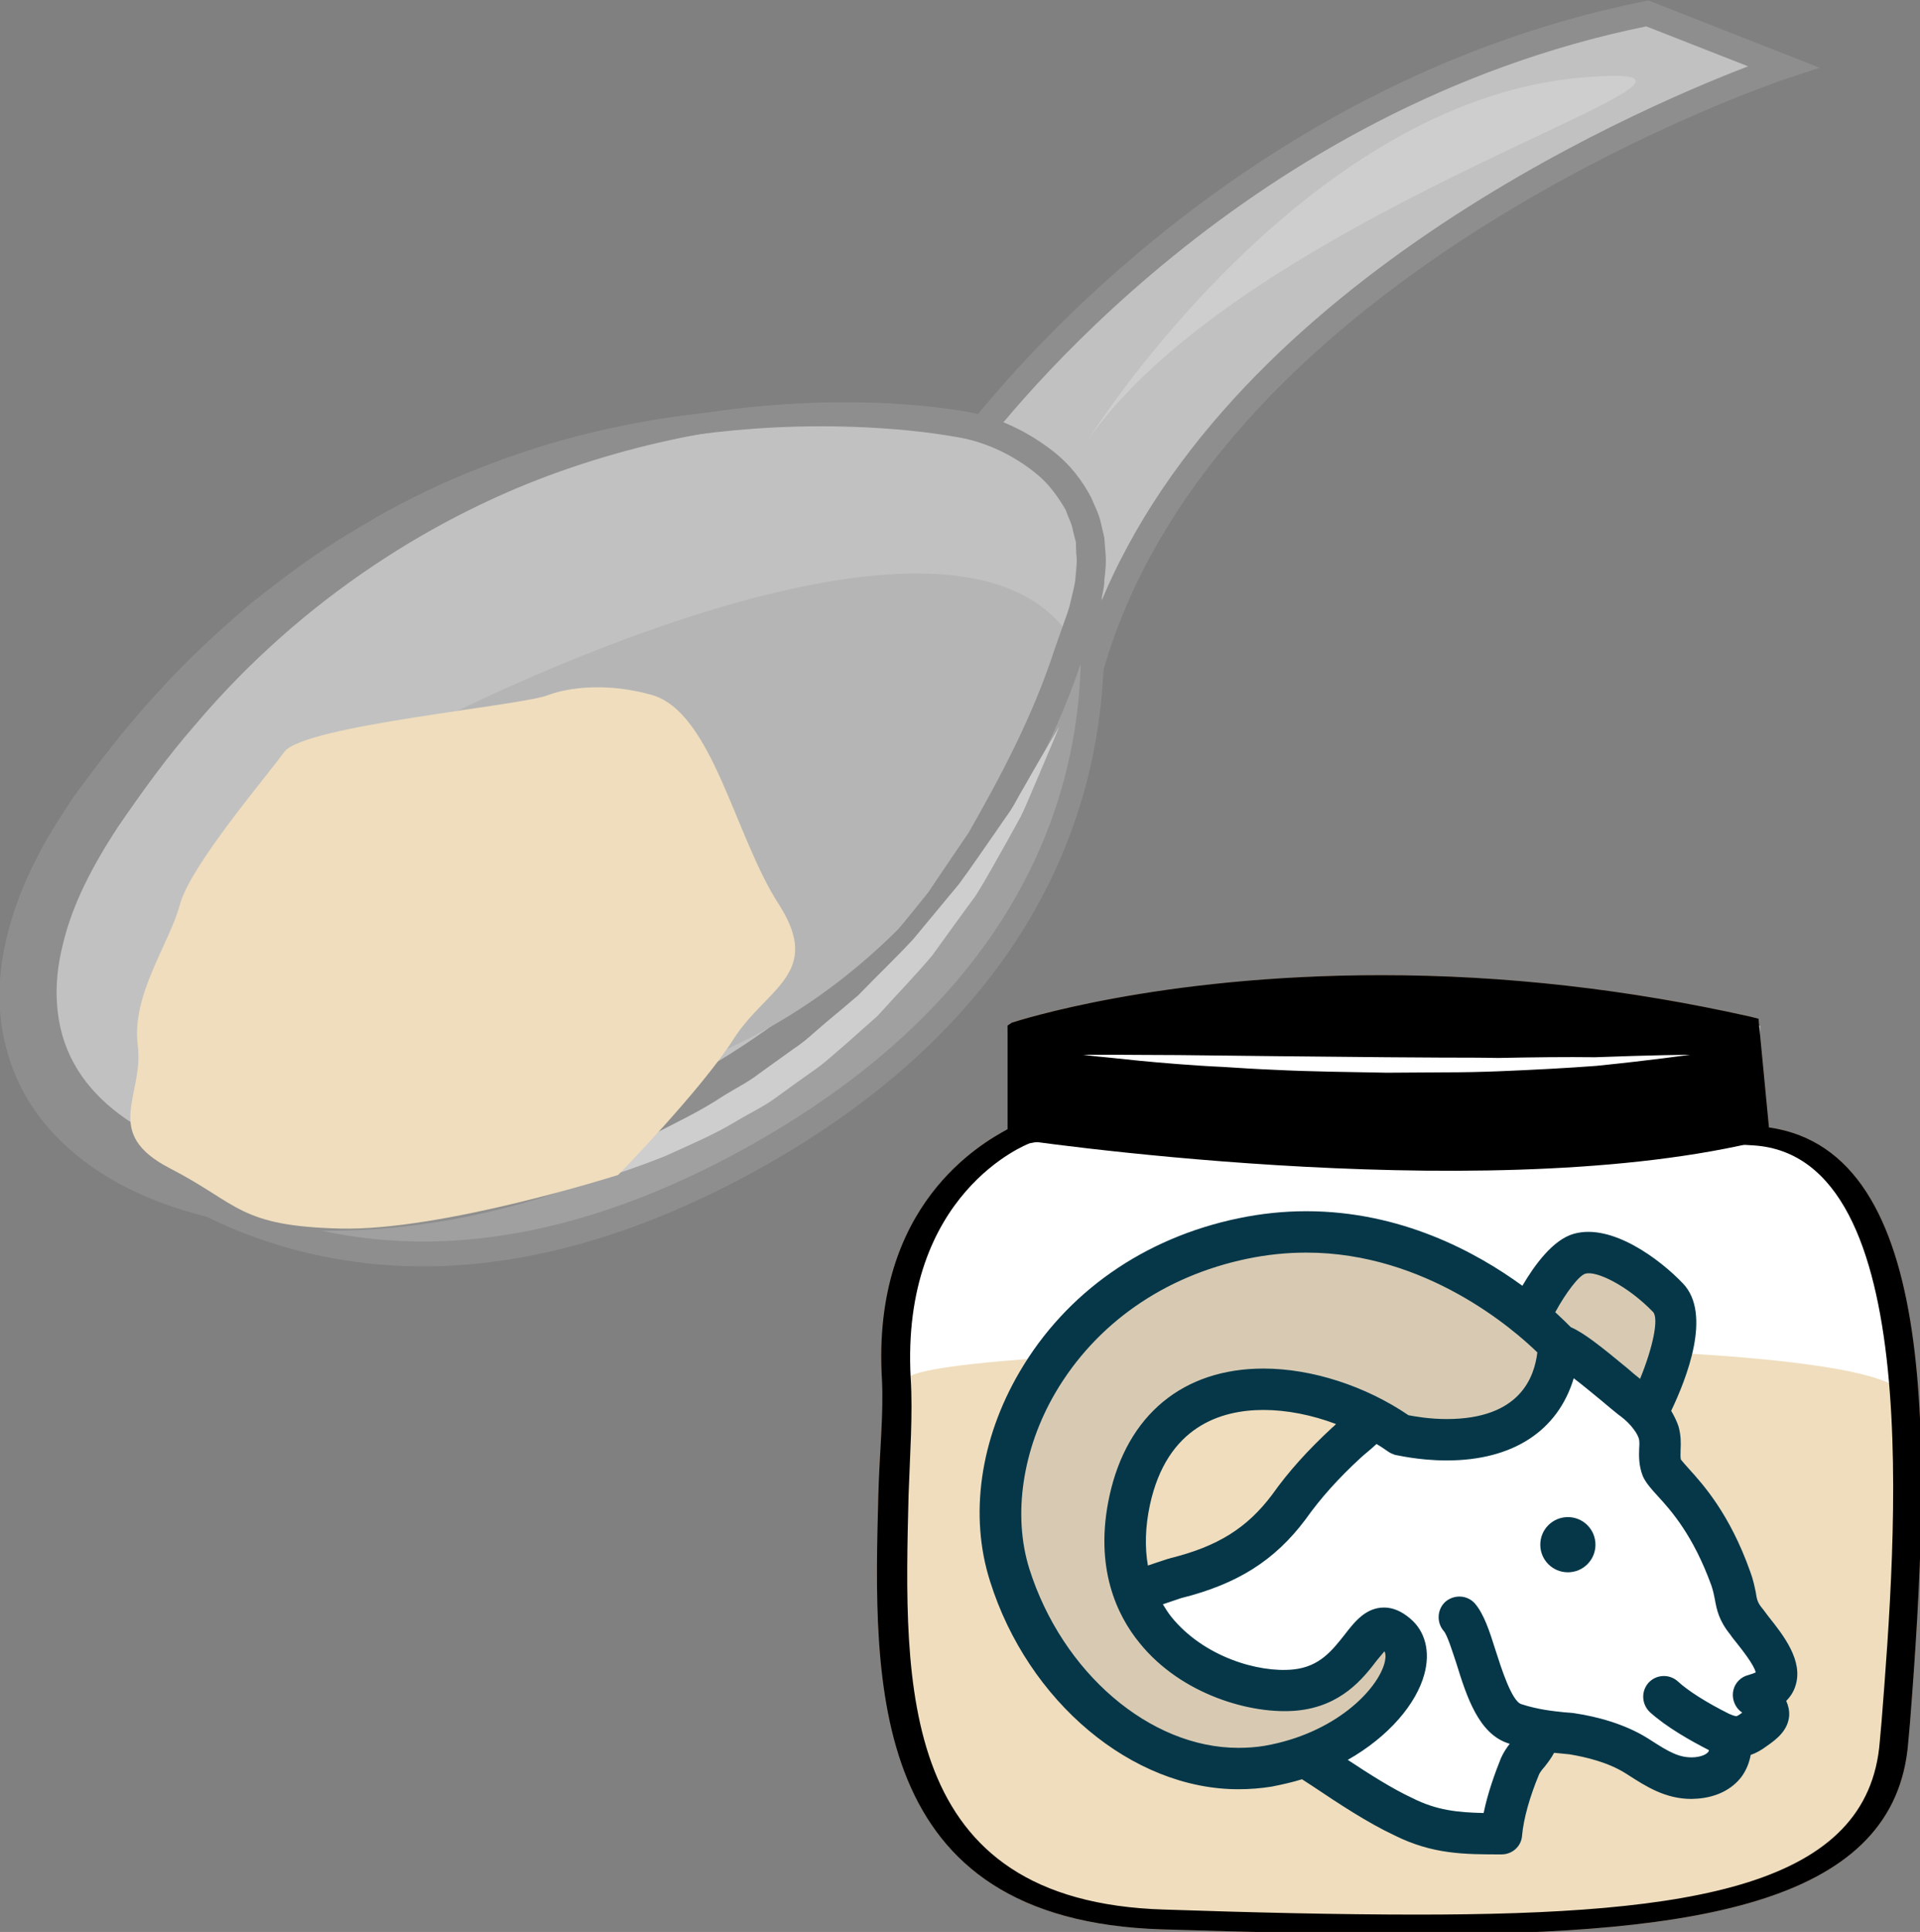 <?xml version="1.0" encoding="UTF-8" standalone="no"?>
<!-- Created with Inkscape (http://www.inkscape.org/) -->

<svg
   xmlns:dc="http://purl.org/dc/elements/1.1/"
   xmlns:cc="http://creativecommons.org/ns#"
   xmlns:rdf="http://www.w3.org/1999/02/22-rdf-syntax-ns#"
   xmlns:svg="http://www.w3.org/2000/svg"
   xmlns="http://www.w3.org/2000/svg"
   xmlns:sodipodi="http://sodipodi.sourceforge.net/DTD/sodipodi-0.dtd"
   xmlns:inkscape="http://www.inkscape.org/namespaces/inkscape"
   width="1413.161mm"
   height="1421.606mm"
   viewBox="0 0 1413.161 1421.606"
   version="1.1"
   id="svg8"
   inkscape:version="0.92.4 (5da689c313, 2019-01-14)"
   sodipodi:docname="4927.svg">
  <rect x="0" y="0" width="1413.161" height="1421.606" fill="#808080" stroke="none"/>
  <defs
     id="defs2">
    <style
       type="text/css"
       id="style2"><![CDATA[
    .fil2 {fill:#AA8F37;fill-rule:nonzero}
    .fil1 {fill:#D3B851;fill-rule:nonzero}
    .fil0 {fill:#E1D99A;fill-rule:nonzero}
   ]]></style>
    <style
       type="text/css"
       id="style2-5"><![CDATA[
    .fil3 {fill:#F4EBC2}
    .fil2 {fill:#EEE8CF}
    .fil4 {fill:#D7D0B2}
    .fil5 {fill:#E5DDBD}
    .fil1 {fill:#628C2C;fill-rule:nonzero}
    .fil0 {fill:#E5DDBD;fill-rule:nonzero}
   ]]></style>
    <clipPath
       clipPathUnits="userSpaceOnUse"
       id="clipPath900">
      <path
         inkscape:connector-curvature="0"
         d="M 0,2526 H 1181 V 0 H 0 Z"
         id="path898" />
    </clipPath>
    <clipPath
       clipPathUnits="userSpaceOnUse"
       id="clipPath5692">
      <path
         inkscape:connector-curvature="0"
         d="m 890.598,2298.23 h 59.431 v -64.36 h -59.431 z"
         id="path5690" />
    </clipPath>
    <style
       type="text/css"
       id="style2-6"><![CDATA[
    .fil1 {fill:#053749;fill-rule:nonzero}
    .fil2 {fill:#934460;fill-rule:nonzero}
    .fil3 {fill:#A35B79;fill-rule:nonzero}
    .fil0 {fill:white;fill-rule:nonzero}
   ]]></style>
    <style
       type="text/css"
       id="style2-57"><![CDATA[
    .fil4 {fill:#053749;fill-rule:nonzero}
    .fil1 {fill:#8E3945;fill-rule:nonzero}
    .fil0 {fill:#AA5B6C;fill-rule:nonzero}
    .fil2 {fill:#E2A6B6;fill-rule:nonzero}
    .fil3 {fill:#EFD4AF;fill-rule:nonzero}
    .fil5 {fill:#F4E6D0;fill-rule:nonzero}
    .fil6 {fill:white;fill-rule:nonzero}
   ]]></style>
    <style
       type="text/css"
       id="style2-1"><![CDATA[
    .fil6 {fill:#053749;fill-rule:nonzero}
    .fil2 {fill:#512B35;fill-rule:nonzero}
    .fil1 {fill:#633842;fill-rule:nonzero}
    .fil0 {fill:#744851;fill-rule:nonzero}
    .fil3 {fill:#926B75;fill-rule:nonzero}
    .fil7 {fill:#F4E0A2;fill-rule:nonzero}
    .fil5 {fill:white;fill-rule:nonzero}
    .fil4 {fill:white;fill-rule:nonzero;}
   ]]></style>
    <clipPath
       clipPathUnits="userSpaceOnUse"
       id="clipPath900-9">
      <path
         inkscape:connector-curvature="0"
         d="M 0,2526 H 1181 V 0 H 0 Z"
         id="path898-5" />
    </clipPath>
    <clipPath
       clipPathUnits="userSpaceOnUse"
       id="clipPath5692-8">
      <path
         inkscape:connector-curvature="0"
         d="m 890.598,2298.23 h 59.431 v -64.36 h -59.431 z"
         id="path5690-4" />
    </clipPath>
    <style
       type="text/css"
       id="style2-8"><![CDATA[
    .fil1 {fill:#053749;fill-rule:nonzero}
    .fil5 {fill:#512B35;fill-rule:nonzero}
    .fil4 {fill:#633842;fill-rule:nonzero}
    .fil3 {fill:#744851;fill-rule:nonzero}
    .fil6 {fill:#926B75;fill-rule:nonzero}
    .fil0 {fill:#F4E6D0;fill-rule:nonzero}
    .fil2 {fill:white;fill-rule:nonzero}
    .fil7 {fill:white;fill-rule:nonzero;}
   ]]></style>
    <style
       type="text/css"
       id="style2-9"><![CDATA[
    .fil2 {fill:#AA8F37;fill-rule:nonzero}
    .fil1 {fill:#D3B851;fill-rule:nonzero}
    .fil0 {fill:#E1D99A;fill-rule:nonzero}
   ]]></style>
    <style
       type="text/css"
       id="style2-5-1"><![CDATA[
    .fil3 {fill:#F4EBC2}
    .fil2 {fill:#EEE8CF}
    .fil4 {fill:#D7D0B2}
    .fil5 {fill:#E5DDBD}
    .fil1 {fill:#628C2C;fill-rule:nonzero}
    .fil0 {fill:#E5DDBD;fill-rule:nonzero}
   ]]></style>
    <clipPath
       clipPathUnits="userSpaceOnUse"
       id="clipPath900-7">
      <path
         inkscape:connector-curvature="0"
         d="M 0,2526 H 1181 V 0 H 0 Z"
         id="path898-8" />
    </clipPath>
    <clipPath
       clipPathUnits="userSpaceOnUse"
       id="clipPath5692-7">
      <path
         inkscape:connector-curvature="0"
         d="m 890.598,2298.23 h 59.431 v -64.36 h -59.431 z"
         id="path5690-5" />
    </clipPath>
    <style
       type="text/css"
       id="style2-6-8"><![CDATA[
    .fil1 {fill:#053749;fill-rule:nonzero}
    .fil2 {fill:#934460;fill-rule:nonzero}
    .fil3 {fill:#A35B79;fill-rule:nonzero}
    .fil0 {fill:white;fill-rule:nonzero}
   ]]></style>
    <style
       type="text/css"
       id="style2-3"><![CDATA[
    .fil0 {fill:#053749;fill-rule:nonzero}
    .fil2 {fill:#874154;fill-rule:nonzero}
    .fil3 {fill:#C18FA2;fill-rule:nonzero}
    .fil1 {fill:white;fill-rule:nonzero}
   ]]></style>
    <style
       type="text/css"
       id="style2-4"><![CDATA[
    .fil1 {fill:#053749;fill-rule:nonzero}
    .fil8 {fill:#BF8E82;fill-rule:nonzero}
    .fil4 {fill:#C17E6F;fill-rule:nonzero}
    .fil7 {fill:#D6A39A;fill-rule:nonzero}
    .fil3 {fill:#DBB3A7;fill-rule:nonzero}
    .fil0 {fill:#E0C79D;fill-rule:nonzero}
    .fil5 {fill:#E2BAB5;fill-rule:nonzero}
    .fil2 {fill:#F7F0C6;fill-rule:nonzero}
    .fil6 {fill:white;fill-rule:nonzero;}
   ]]></style>
    <clipPath
       clipPathUnits="userSpaceOnUse"
       id="clipPath900-97">
      <path
         inkscape:connector-curvature="0"
         d="M 0,2526 H 1181 V 0 H 0 Z"
         id="path898-7" />
    </clipPath>
    <clipPath
       clipPathUnits="userSpaceOnUse"
       id="clipPath5692-2">
      <path
         inkscape:connector-curvature="0"
         d="m 890.598,2298.23 h 59.431 v -64.36 h -59.431 z"
         id="path5690-7" />
    </clipPath>
    <style
       type="text/css"
       id="style2-0"><![CDATA[
    .fil4 {fill:#053749;fill-rule:nonzero}
    .fil1 {fill:#DDCDAF;fill-rule:nonzero}
    .fil0 {fill:#ECE3D0;fill-rule:nonzero}
    .fil2 {fill:#F4EEE4;fill-rule:nonzero}
    .fil3 {fill:white;fill-rule:nonzero}
   ]]></style>
    <style
       type="text/css"
       id="style2-7"><![CDATA[
    .fil4 {fill:black}
    .fil6 {fill:#FEFEFE}
    .fil5 {fill:white}
    .fil1 {fill:#B14749;fill-rule:nonzero}
    .fil0 {fill:#CC7C7F;fill-rule:nonzero}
    .fil3 {fill:#DD979C;fill-rule:nonzero}
    .fil2 {fill:#E8B1B7;fill-rule:nonzero}
   ]]></style>
    <style
       type="text/css"
       id="style2-78"><![CDATA[
    .fil10 {fill:black}
    .fil12 {fill:black}
    .fil11 {fill:white}
    .fil4 {fill:black;fill-rule:nonzero}
    .fil6 {fill:#8E8E8E;fill-rule:nonzero}
    .fil7 {fill:#A0A0A0;fill-rule:nonzero}
    .fil8 {fill:#B5B5B5;fill-rule:nonzero}
    .fil1 {fill:#BA855A;fill-rule:nonzero}
    .fil5 {fill:#C1C1C1;fill-rule:nonzero}
    .fil9 {fill:#CECECE;fill-rule:nonzero}
    .fil0 {fill:#DDC8B1;fill-rule:nonzero}
    .fil3 {fill:#EFDDBD;fill-rule:nonzero}
    .fil2 {fill:white;fill-rule:nonzero}
   ]]></style>
    <style
       type="text/css"
       id="style2-48"><![CDATA[
    .fil2 {fill:#053749;fill-rule:nonzero}
    .fil3 {fill:#6D2431;fill-rule:nonzero}
    .fil4 {fill:#874154;fill-rule:nonzero}
    .fil1 {fill:#D8CAB2;fill-rule:nonzero}
    .fil0 {fill:white;fill-rule:nonzero}
   ]]></style>
  </defs>
  <sodipodi:namedview
     id="base"
     pagecolor="#ffffff"
     bordercolor="#666666"
     borderopacity="1.0"
     inkscape:pageopacity="0.0"
     inkscape:pageshadow="2"
     inkscape:zoom="0.12374369"
     inkscape:cx="2222.6422"
     inkscape:cy="3021.9875"
     inkscape:document-units="mm"
     inkscape:current-layer="_431957824"
     showgrid="false"
     inkscape:window-width="1920"
     inkscape:window-height="1051"
     inkscape:window-x="-9"
     inkscape:window-y="-9"
     inkscape:window-maximized="1" />
  <g
     inkscape:label="Vrstva 1"
     inkscape:groupmode="layer"
     id="layer1"
     transform="translate(763.207,470.711)">
    <g
       inkscape:label="Vrstva 1"
       inkscape:groupmode="layer"
       transform="matrix(0.265,0,0,0.265,-14.417,224.232)"
       id="layer1-7">
      <g
         inkscape:label="ikony-nove-leden2020-(19ks-ikon)-editovatelne (1)"
         inkscape:groupmode="layer"
         transform="matrix(0.975,0,0,-0.975,161.034,1257.01)"
         id="g892">
        <g
           inkscape:label="ikony-nove-leden2020-(19ks-ikon)-editovatelne (1)"
           inkscape:groupmode="layer"
           transform="matrix(0.362,0,0,0.362,866.543,860.943)"
           id="g892-0" />
      </g>
    </g>
    <g
       transform="matrix(0.077,0,0,0.077,-467.964,-907.097)"
       id="Vrstva_x0020_1">
      <g
         id="_431957824"
         transform="matrix(0.818,0,0,0.818,-3624.369,2277.845)">
        <g
           transform="matrix(4.205,0,0,4.205,-32909.188,-45663.433)"
           id="Vrstva_x0020_1-0">
          <path
             inkscape:connector-curvature="0"
             d="m 12643,15000 c 534,36 427,1148 385,1684 -42,536 -843,529 -2031,494 -954,-29 -730,-959 -762,-1502 -31,-543 330,-679 330,-679 v -286 c 0,0 861,-281 2038,-16 z"
             style="fill:#ddc8b1;fill-rule:nonzero"
             id="path7"
             class="fil0" />
          <path
             inkscape:connector-curvature="0"
             d="m 10670,14728 v 285 l -43,8 c -4,1 -360,137 -331,654 6,98 -2,208 -6,324 -13,529 -32,1129 711,1151 235,8 481,14 702,14 771,0 1255,-80 1286,-481 l 5,-56 c 40,-509 124,-1568 -355,-1600 l -33,-2 -31,-310 c -323,-71 -628,-107 -953,-107 -523,0 -916,94 -952,120 z m 1032,2491 c -223,0 -472,-7 -707,-14 -821,-25 -803,-680 -789,-1207 3,-115 15,-224 10,-321 -29,-486 278,-656 349,-695 v -288 l 12,-8 c 17,-5 404,-132 1027,-132 342,0 685,39 1024,115 l 24,6 29,302 c 476,68 452,887 392,1653 l -5,56 c -35,442 -571,533 -1366,533 z"
             style="fill:#ba855a;fill-rule:nonzero"
             id="path9"
             class="fil1" />
          <path
             inkscape:connector-curvature="0"
             d="m 12643,15000 c 534,36 427,1148 385,1684 -42,536 -843,529 -2031,494 -954,-29 -677,-959 -709,-1502 -31,-543 382,-679 382,-679 v -286 c 0,0 809,-281 1986,-16 z"
             style="fill:#ffffff;fill-rule:nonzero"
             id="path11"
             class="fil2" />
          <path
             inkscape:connector-curvature="0"
             d="m 13058,15728 c 38,331 -10,707 -30,956 -42,537 -843,529 -2031,494 -954,-29 -750,-1088 -709,-1502 10,-97 2745,-160 2770,52 z"
             style="fill:#efddbd;fill-rule:nonzero"
             id="path13"
             class="fil3" />
          <path
             inkscape:connector-curvature="0"
             d="m 12635,15020 c -781,181 -2058,-12 -2058,-12 l 10,-297 c 0,0 846,-281 2023,-16 z"
             style="fill:#000000;fill-rule:nonzero"
             id="path15"
             class="fil4" />
          <path
             inkscape:connector-curvature="0"
             d="m 10775,14775 c 0,0 27,0 73,0 46,0 113,1 192,1 158,2 368,4 579,6 53,0 105,1 157,1 52,0 103,0 152,1 99,-2 191,-3 270,-2 157,-6 264,-7 264,-7 0,0 -103,15 -261,31 -79,6 -172,11 -271,15 -50,2 -101,3 -153,3 -53,0 -105,1 -158,1 -106,-2 -212,-3 -311,-8 -50,-2 -98,-5 -143,-8 -45,-2 -88,-5 -127,-8 -79,-6 -145,-13 -191,-18 -46,-4 -72,-8 -72,-8 z"
             style="fill:#ffffff;fill-rule:nonzero"
             id="path17"
             class="fil2" />
          <path
             inkscape:connector-curvature="0"
             d="m 10670,14728 v 285 l -43,8 c -4,1 -360,137 -331,654 6,98 -2,208 -6,324 -13,529 -32,1129 711,1151 235,8 481,14 702,14 771,0 1255,-80 1286,-481 l 5,-56 c 40,-509 124,-1568 -355,-1600 l -33,-2 -31,-310 c -323,-71 -628,-107 -953,-107 -523,0 -916,94 -952,120 z m 1032,2491 c -223,0 -472,-7 -707,-14 -821,-25 -803,-680 -789,-1207 3,-115 15,-224 10,-321 -29,-486 278,-656 349,-695 v -288 l 12,-8 c 17,-5 404,-132 1027,-132 342,0 685,39 1024,115 l 24,6 29,302 c 476,68 452,887 392,1653 l -5,56 c -35,442 -571,533 -1366,533 z"
             style="fill:#000000;fill-rule:nonzero"
             id="path19"
             class="fil4" />
          <path
             inkscape:connector-curvature="0"
             d="m 10425,13126 c 0,0 683,-997 1918,-1244 l 378,148 c 0,0 -1593,520 -1923,1668 z"
             style="fill:#c1c1c1;fill-rule:nonzero"
             id="path21"
             class="fil5" />
          <path
             inkscape:connector-curvature="0"
             d="m 10467,13127 320,491 c 322,-950 1505,-1462 1836,-1589 l -283,-111 c -1109,226 -1772,1073 -1873,1209 z m 344,653 -427,-655 13,-19 c 7,-10 705,-1011 1939,-1258 l 10,-2 476,187 -91,30 c -16,5 -1579,528 -1900,1645 z"
             style="fill:#8e8e8e;fill-rule:nonzero"
             id="path23"
             class="fil6" />
          <path
             inkscape:connector-curvature="0"
             d="m 10571,13248 181,38 c 0,0 371,1102 -937,1799 -1236,660 -1909,-226 -1933,-294 z"
             style="fill:#a0a0a0;fill-rule:nonzero"
             id="path25"
             class="fil7" />
          <path
             inkscape:connector-curvature="0"
             d="m 7929,14804 c 74,112 421,490 1013,490 272,0 560,-81 857,-239 1189,-634 969,-1590 926,-1740 l -149,-31 z m 1013,559 c -704,0 -1073,-503 -1092,-560 l -9,-27 2724,-1565 214,45 6,19 c 4,11 364,1138 -954,1841 -307,163 -606,247 -889,247 z"
             style="fill:#8e8e8e;fill-rule:nonzero"
             id="path27"
             class="fil6" />
          <path
             inkscape:connector-curvature="0"
             d="m 10469,13030 c 0,0 -1482,-334 -2441,1075 -958,1409 2069,1647 2746,-555 130,-424 -305,-520 -305,-520 z"
             style="fill:#c1c1c1;fill-rule:nonzero"
             id="path29"
             class="fil5" />
          <path
             inkscape:connector-curvature="0"
             d="m 10469,13030 c 0,0 28,4 78,23 50,19 126,53 194,134 33,41 60,96 72,160 11,65 4,135 -14,209 -38,140 -94,298 -176,463 -83,166 -194,338 -340,501 -146,164 -327,317 -540,443 -214,125 -459,223 -727,271 -134,23 -273,35 -415,28 -141,-8 -287,-32 -426,-91 -138,-58 -272,-155 -347,-297 -37,-70 -58,-148 -63,-224 -5,-77 5,-151 24,-221 18,-70 45,-135 76,-196 30,-61 67,-117 103,-172 76,-104 153,-204 237,-294 82,-92 172,-173 260,-248 92,-73 183,-141 277,-196 186,-116 376,-193 553,-246 356,-104 658,-107 861,-93 102,7 180,19 233,29 53,9 80,17 80,17 0,0 -28,-5 -81,-10 -53,-6 -132,-11 -233,-11 -201,2 -497,26 -835,146 -335,119 -709,345 -1012,703 -77,88 -148,186 -217,287 -65,100 -124,208 -151,323 -29,113 -24,232 30,330 53,98 153,174 268,222 116,50 245,73 372,81 128,7 256,-2 380,-21 248,-41 480,-126 685,-237 204,-112 381,-250 526,-399 146,-149 261,-308 350,-463 88,-155 153,-305 199,-440 20,-66 32,-130 26,-189 -7,-58 -28,-109 -55,-150 -58,-80 -129,-120 -176,-143 -49,-22 -76,-29 -76,-29 z"
             style="fill:#8e8e8e;fill-rule:nonzero"
             id="path31"
             class="fil6" />
          <path
             inkscape:connector-curvature="0"
             d="m 8949,13863 c 0,0 1476,-773 1800,-234 0,0 -402,1414 -1893,1270 z"
             style="fill:#b5b5b5;fill-rule:nonzero"
             id="path33"
             class="fil8" />
          <path
             inkscape:connector-curvature="0"
             d="m 8555,13525 c 0,0 16,-12 46,-36 30,-23 73,-59 131,-101 120,-80 298,-194 543,-282 61,-21 125,-44 194,-60 68,-20 141,-34 216,-48 151,-25 315,-39 487,-35 86,2 175,9 265,23 95,14 185,56 263,119 40,33 72,74 97,121 10,24 23,48 28,74 l 9,39 3,39 c 3,27 0,53 -3,79 0,26 -9,51 -14,76 -5,26 -14,49 -22,72 l -25,70 c -62,190 -155,363 -250,524 -27,39 -54,77 -80,115 -13,19 -26,38 -39,57 -15,17 -30,35 -44,52 -29,35 -58,69 -87,103 -30,31 -62,62 -92,92 -247,244 -528,393 -773,478 -246,85 -458,103 -602,101 -36,-1 -68,1 -96,-2 -27,-4 -51,-6 -69,-8 -38,-5 -58,-7 -58,-7 0,0 20,1 58,3 19,1 42,2 70,4 27,2 59,-2 95,-2 143,-6 351,-34 588,-127 236,-93 505,-247 738,-489 29,-30 59,-60 88,-91 27,-34 54,-67 82,-101 14,-17 28,-35 42,-52 12,-18 24,-36 37,-55 25,-37 50,-74 76,-112 90,-158 179,-325 239,-510 l 24,-68 c 8,-23 17,-45 21,-67 5,-22 12,-44 13,-66 2,-21 5,-43 2,-64 l -1,-32 -8,-31 c -3,-21 -14,-39 -20,-58 -21,-36 -45,-70 -77,-97 -64,-54 -145,-93 -226,-106 -85,-15 -171,-23 -255,-27 -167,-8 -327,1 -475,21 -74,12 -126,24 -194,42 -68,13 -151,32 -212,50 -244,77 -426,180 -549,253 -60,39 -105,73 -136,94 -31,22 -48,33 -48,33 z"
             style="fill:#8e8e8e;fill-rule:nonzero"
             id="path35"
             class="fil6" />
          <path
             inkscape:connector-curvature="0"
             d="m 10792,13062 c 0,0 587,-937 1371,-1002 624,-52 -902,343 -1371,1002 z"
             style="fill:#cecece;fill-rule:nonzero"
             id="path37"
             class="fil9" />
          <path
             inkscape:connector-curvature="0"
             d="m 10709,13863 c 0,0 -13,31 -36,86 -12,28 -26,62 -43,101 -9,20 -17,41 -28,63 -12,21 -24,44 -37,67 -27,47 -55,100 -89,154 -38,51 -78,107 -120,165 -46,55 -99,109 -152,168 -29,26 -59,52 -89,79 -31,26 -61,55 -96,78 -34,24 -67,48 -100,72 -33,24 -70,41 -103,61 -67,41 -138,70 -203,100 -134,53 -258,90 -365,108 -53,12 -102,16 -145,22 -43,3 -79,7 -109,7 -31,1 -54,1 -70,0 -16,0 -24,-1 -24,-1 0,0 8,0 24,-2 16,-2 39,-5 68,-10 30,-3 66,-12 107,-19 41,-11 89,-20 139,-36 103,-28 221,-74 347,-132 62,-32 128,-63 191,-105 32,-20 67,-37 98,-61 32,-23 64,-46 96,-69 34,-22 62,-50 92,-75 30,-25 60,-50 88,-74 53,-55 106,-105 153,-156 45,-54 87,-105 127,-153 37,-50 69,-98 100,-142 15,-22 29,-42 43,-62 13,-20 23,-41 34,-59 21,-37 39,-68 54,-94 31,-52 48,-81 48,-81 z"
             style="fill:#cecece;fill-rule:nonzero"
             id="path39"
             class="fil9" />
          <path
             inkscape:connector-curvature="0"
             d="m 9291,13775 c -73,31 -681,84 -736,159 -54,74 -261,316 -290,424 -29,109 -135,250 -117,391 18,141 -102,243 90,342 192,99 190,160 473,167 283,7 772,-149 772,-149 0,0 231,-236 321,-378 90,-141 249,-181 126,-373 -124,-191 -185,-536 -355,-583 -170,-47 -284,0 -284,0 z"
             style="fill:#efddbd;fill-rule:nonzero"
             id="path41"
             class="fil3" />
        </g>
        <g
           transform="matrix(4.205,0,0,4.205,-24218.791,-45514.014)"
           id="Vrstva_x0020_1-7">
          <path
             d="m 10031.058,15546.176 -531.76,214.497 c 0,0 -181.874,159.855 -229.994,216.944 -48.119,56.276 -354.778,236.52 -398.004,252.016 -43.226,14.679 18.758,283.823 18.758,283.823 l 398.004,166.378 106.025,48.934 c 0,0 402.897,191.662 455.095,172.903 l 124.784,-249.568 264.248,27.731 143.543,82.373 119.889,-82.373 105.21,-99.501 29.36,-94.608 -53.012,-135.386 -76.663,-120.706 -62.802,-181.875 -133.754,-184.321 -4.893,-129.678 z"
             style="fill:#ffffff;fill-rule:nonzero;stroke-width:0.816"
             id="path7-0"
             class="fil0"
             inkscape:connector-curvature="0" />
          <path
             d="m 10274.916,15733.759 c 0,0 130.493,-243.859 58.721,-319.708 -72.587,-75.033 -180.242,-140.28 -246.304,-121.522 -66.062,18.758 -139.465,176.166 -139.465,176.166 z"
             style="fill:#d8cab2;fill-rule:nonzero;stroke-width:0.816"
             id="path9-1"
             class="fil1"
             inkscape:connector-curvature="0" />
          <path
             d="m 10031.058,15546.176 c 0,0 -362.119,-404.53 -878.382,-296.057 -517.079,107.656 -756.86,592.112 -648.387,934.657 107.657,343.359 418.393,583.14 718.527,530.944 300.949,-52.198 446.123,-291.164 357.225,-366.197 -88.899,-75.034 -93.793,136.202 -282.192,154.961 -187.584,18.759 -544.808,-136.203 -459.988,-526.867 87.267,-402.896 512.185,-351.515 751.966,-182.69 0,0 412.684,103.58 441.23,-248.751 z"
             style="fill:#d8cab2;fill-rule:nonzero;stroke-width:0.816"
             id="path11-1"
             class="fil1"
             inkscape:connector-curvature="0" />
          <path
             d="m 10557.108,16462.89 c -20.39,4.892 -36.702,21.203 -41.596,41.594 -4.894,20.389 1.632,42.41 17.127,57.089 2.447,1.633 4.894,4.079 7.341,5.71 -11.417,8.972 -15.496,9.787 -16.311,9.787 -0.816,0 -5.71,0 -20.39,-6.525 -63.615,-31.807 -113.366,-63.614 -141.912,-89.713 -22.835,-21.206 -59.538,-20.391 -81.557,3.261 -21.206,23.653 -19.575,59.538 3.261,81.559 44.857,40.779 111.736,79.111 164.748,106.026 -0.815,0.816 -0.815,3.262 -1.631,4.077 -5.709,8.156 -20.39,13.866 -38.333,15.497 -41.594,3.262 -72.587,-15.497 -120.705,-46.489 l -8.971,-5.708 c -66.062,-41.594 -145.989,-61.17 -199.818,-69.325 -8.155,-1.632 -19.575,-2.447 -31.808,-3.262 -30.992,-3.262 -73.403,-7.341 -120.706,-22.837 -26.913,-8.972 -56.275,-102.763 -70.955,-148.436 -17.127,-54.643 -32.623,-101.947 -57.906,-131.307 -21.206,-23.653 -57.091,-25.284 -81.558,-4.894 -23.652,21.204 -25.282,57.906 -4.894,81.558 9.788,10.602 24.467,57.906 35.071,89.714 28.545,92.16 61.983,196.555 145.172,222.652 0.815,0.816 2.447,0.816 3.262,0.816 -8.156,10.603 -17.127,23.653 -24.467,39.963 -16.31,40.78 -36.701,96.241 -48.119,152.516 -71.772,-1.633 -130.493,-7.341 -198.186,-41.595 -56.275,-26.099 -119.89,-66.878 -179.428,-106.025 114.997,-65.248 190.846,-156.593 212.867,-238.152 17.127,-62.799 2.446,-119.889 -39.964,-154.959 -22.836,-19.575 -47.303,-30.177 -71.771,-30.177 -51.382,0 -82.374,39.964 -110.104,75.849 -34.255,43.226 -69.325,88.899 -142.727,96.239 -96.239,9.787 -248.752,-35.071 -338.466,-145.99 -8.971,-11.418 -16.312,-22.836 -23.652,-35.069 14.681,-4.894 30.992,-10.603 50.566,-17.128 156.591,-39.148 260.171,-104.394 345.806,-218.575 41.595,-58.722 90.53,-113.367 153.329,-171.273 4.893,-4.893 11.418,-9.787 17.943,-15.496 8.97,-7.34 17.127,-14.679 26.098,-22.836 11.419,6.524 22.021,13.865 32.624,21.205 5.709,4.079 12.234,6.525 18.758,8.972 3.263,0 64.431,15.495 143.541,15.495 v 0 c 184.322,0 309.106,-82.373 353.149,-228.362 27.729,21.205 57.906,46.487 75.848,61.169 19.574,16.311 35.886,30.176 47.305,39.148 11.418,8.155 24.466,18.758 35.069,30.991 v 0 c 9.786,11.419 18.758,23.652 22.836,36.702 1.632,5.708 1.632,15.497 0.816,26.913 -0.816,20.39 -1.632,48.12 10.603,78.296 0.815,0.816 1.63,2.448 1.63,3.263 8.972,17.127 22.022,31.809 39.149,50.566 37.516,40.779 98.686,109.288 149.251,248.753 4.893,14.679 7.341,26.098 9.787,39.147 4.893,26.914 10.602,57.906 43.226,97.87 4.076,6.525 9.787,13.049 15.496,20.39 15.496,19.574 50.565,63.615 54.643,84.004 -3.261,1.632 -8.971,4.078 -20.388,7.342 z m -1662.971,-473.038 c 47.304,-217.76 197.371,-263.433 315.63,-263.433 64.431,0 134.571,13.865 201.449,39.148 -4.078,4.077 -8.156,8.156 -11.418,10.602 -66.878,61.984 -120.706,121.522 -166.379,185.952 -69.324,92.162 -150.883,143.544 -283.007,176.166 -0.816,0.817 -4.078,1.632 -5.709,1.632 -24.468,8.155 -42.41,13.864 -56.275,18.758 -8.971,-51.382 -7.34,-108.472 5.709,-168.825 z m 318.892,669.591 c -23.652,4.079 -48.935,5.711 -73.402,5.711 -245.49,0 -489.349,-208.789 -580.694,-497.505 -46.488,-148.437 -19.574,-331.943 72.587,-489.35 112.55,-191.662 301.765,-323.785 532.575,-371.905 54.644,-11.419 110.103,-17.127 164.747,-17.127 332.757,0 577.432,214.498 641.863,277.297 -8.156,66.063 -45.674,185.137 -252.016,185.137 -48.118,0 -88.081,-7.34 -106.025,-10.602 -119.89,-81.558 -269.142,-129.678 -402.897,-129.678 -223.469,0 -379.245,128.863 -428.18,353.963 -43.226,199.002 21.205,331.943 83.189,407.791 116.628,145.173 313.183,200.633 438.783,188.398 122.337,-12.233 182.69,-88.896 221.838,-140.279 6.525,-7.34 13.866,-17.127 20.39,-24.467 5.709,9.787 1.631,27.729 0,33.439 -20.39,74.218 -137.017,194.923 -332.757,229.177 z m 890.616,-1311.454 c 30.991,-9.787 119.073,34.255 188.398,106.027 17.127,17.942 -0.815,100.315 -35.886,185.951 -9.786,-7.34 -21.205,-17.127 -34.254,-28.546 -75.849,-62.799 -122.337,-99.499 -158.223,-114.996 -8.971,-8.972 -23.652,-23.652 -43.225,-41.594 29.36,-53.83 65.245,-101.132 83.19,-106.842 z m 508.922,951.784 c -4.893,-6.525 -9.788,-13.05 -14.68,-19.575 -15.497,-17.943 -17.128,-26.914 -20.391,-48.119 -3.261,-14.681 -6.524,-33.439 -15.494,-57.09 -57.092,-160.669 -131.31,-242.228 -171.274,-286.27 -8.155,-8.97 -17.127,-19.574 -21.206,-24.467 -1.63,-6.524 -0.815,-15.496 -0.815,-26.914 0.815,-17.128 1.633,-39.148 -5.708,-65.246 -4.894,-14.681 -12.234,-29.361 -20.39,-43.226 42.41,-88.899 114.182,-269.143 32.623,-353.962 -62.799,-66.063 -197.37,-168.01 -303.395,-137.834 -57.907,16.311 -109.288,87.266 -142.727,144.358 -129.678,-94.607 -338.467,-207.158 -600.268,-207.158 -62.8,0 -125.599,6.525 -188.399,19.573 -263.433,54.645 -479.562,206.343 -608.424,426.551 -110.103,187.583 -140.28,399.633 -82.374,581.509 105.21,335.203 395.557,578.248 689.982,578.248 31.808,0 62.8,-2.449 92.976,-7.34 29.361,-5.71 57.906,-12.236 84.005,-20.391 9.787,6.525 20.389,13.049 30.176,19.574 71.771,48.119 153.329,101.949 226.732,136.203 106.026,53.012 194.923,53.012 297.688,53.012 30.176,0 55.458,-22.836 57.091,-53.012 4.076,-44.857 20.388,-105.211 47.302,-169.641 3.263,-6.525 8.971,-13.866 15.497,-21.206 8.155,-10.602 17.942,-22.836 26.098,-38.333 6.525,0.817 12.234,0.817 17.942,1.632 9.788,0.815 17.945,1.632 24.468,2.447 44.858,7.34 107.657,22.021 156.592,53.012 l 8.971,5.71 c 47.304,30.176 101.132,65.247 173.72,65.247 5.709,0 11.417,-0.817 17.127,-0.817 52.196,-4.077 95.421,-25.282 122.337,-61.168 13.049,-17.944 21.205,-38.332 25.283,-60.353 14.68,-4.893 29.36,-13.049 45.672,-25.284 28.546,-19.573 57.906,-44.04 61.17,-83.188 0.815,-15.497 -2.448,-28.545 -8.157,-41.596 11.418,-11.416 20.39,-25.282 25.284,-40.779 23.651,-70.139 -33.439,-141.911 -75.034,-194.107 z"
             style="fill:#053749;fill-rule:nonzero;stroke-width:0.816"
             id="path13-3"
             class="fil2"
             inkscape:connector-curvature="0" />
          <path
             d="m 10132.19,16100.771 c 0,42.409 -34.256,76.664 -76.665,76.664 -42.411,0 -76.665,-34.255 -76.665,-76.664 0,-42.411 34.254,-76.665 76.665,-76.665 42.409,0 76.665,34.254 76.665,76.665 z"
             style="fill:#053749;fill-rule:nonzero;stroke-width:0.816"
             id="path15-9"
             class="fil2"
             inkscape:connector-curvature="0" />
        </g>
      </g>
    </g>
  </g>
</svg>
